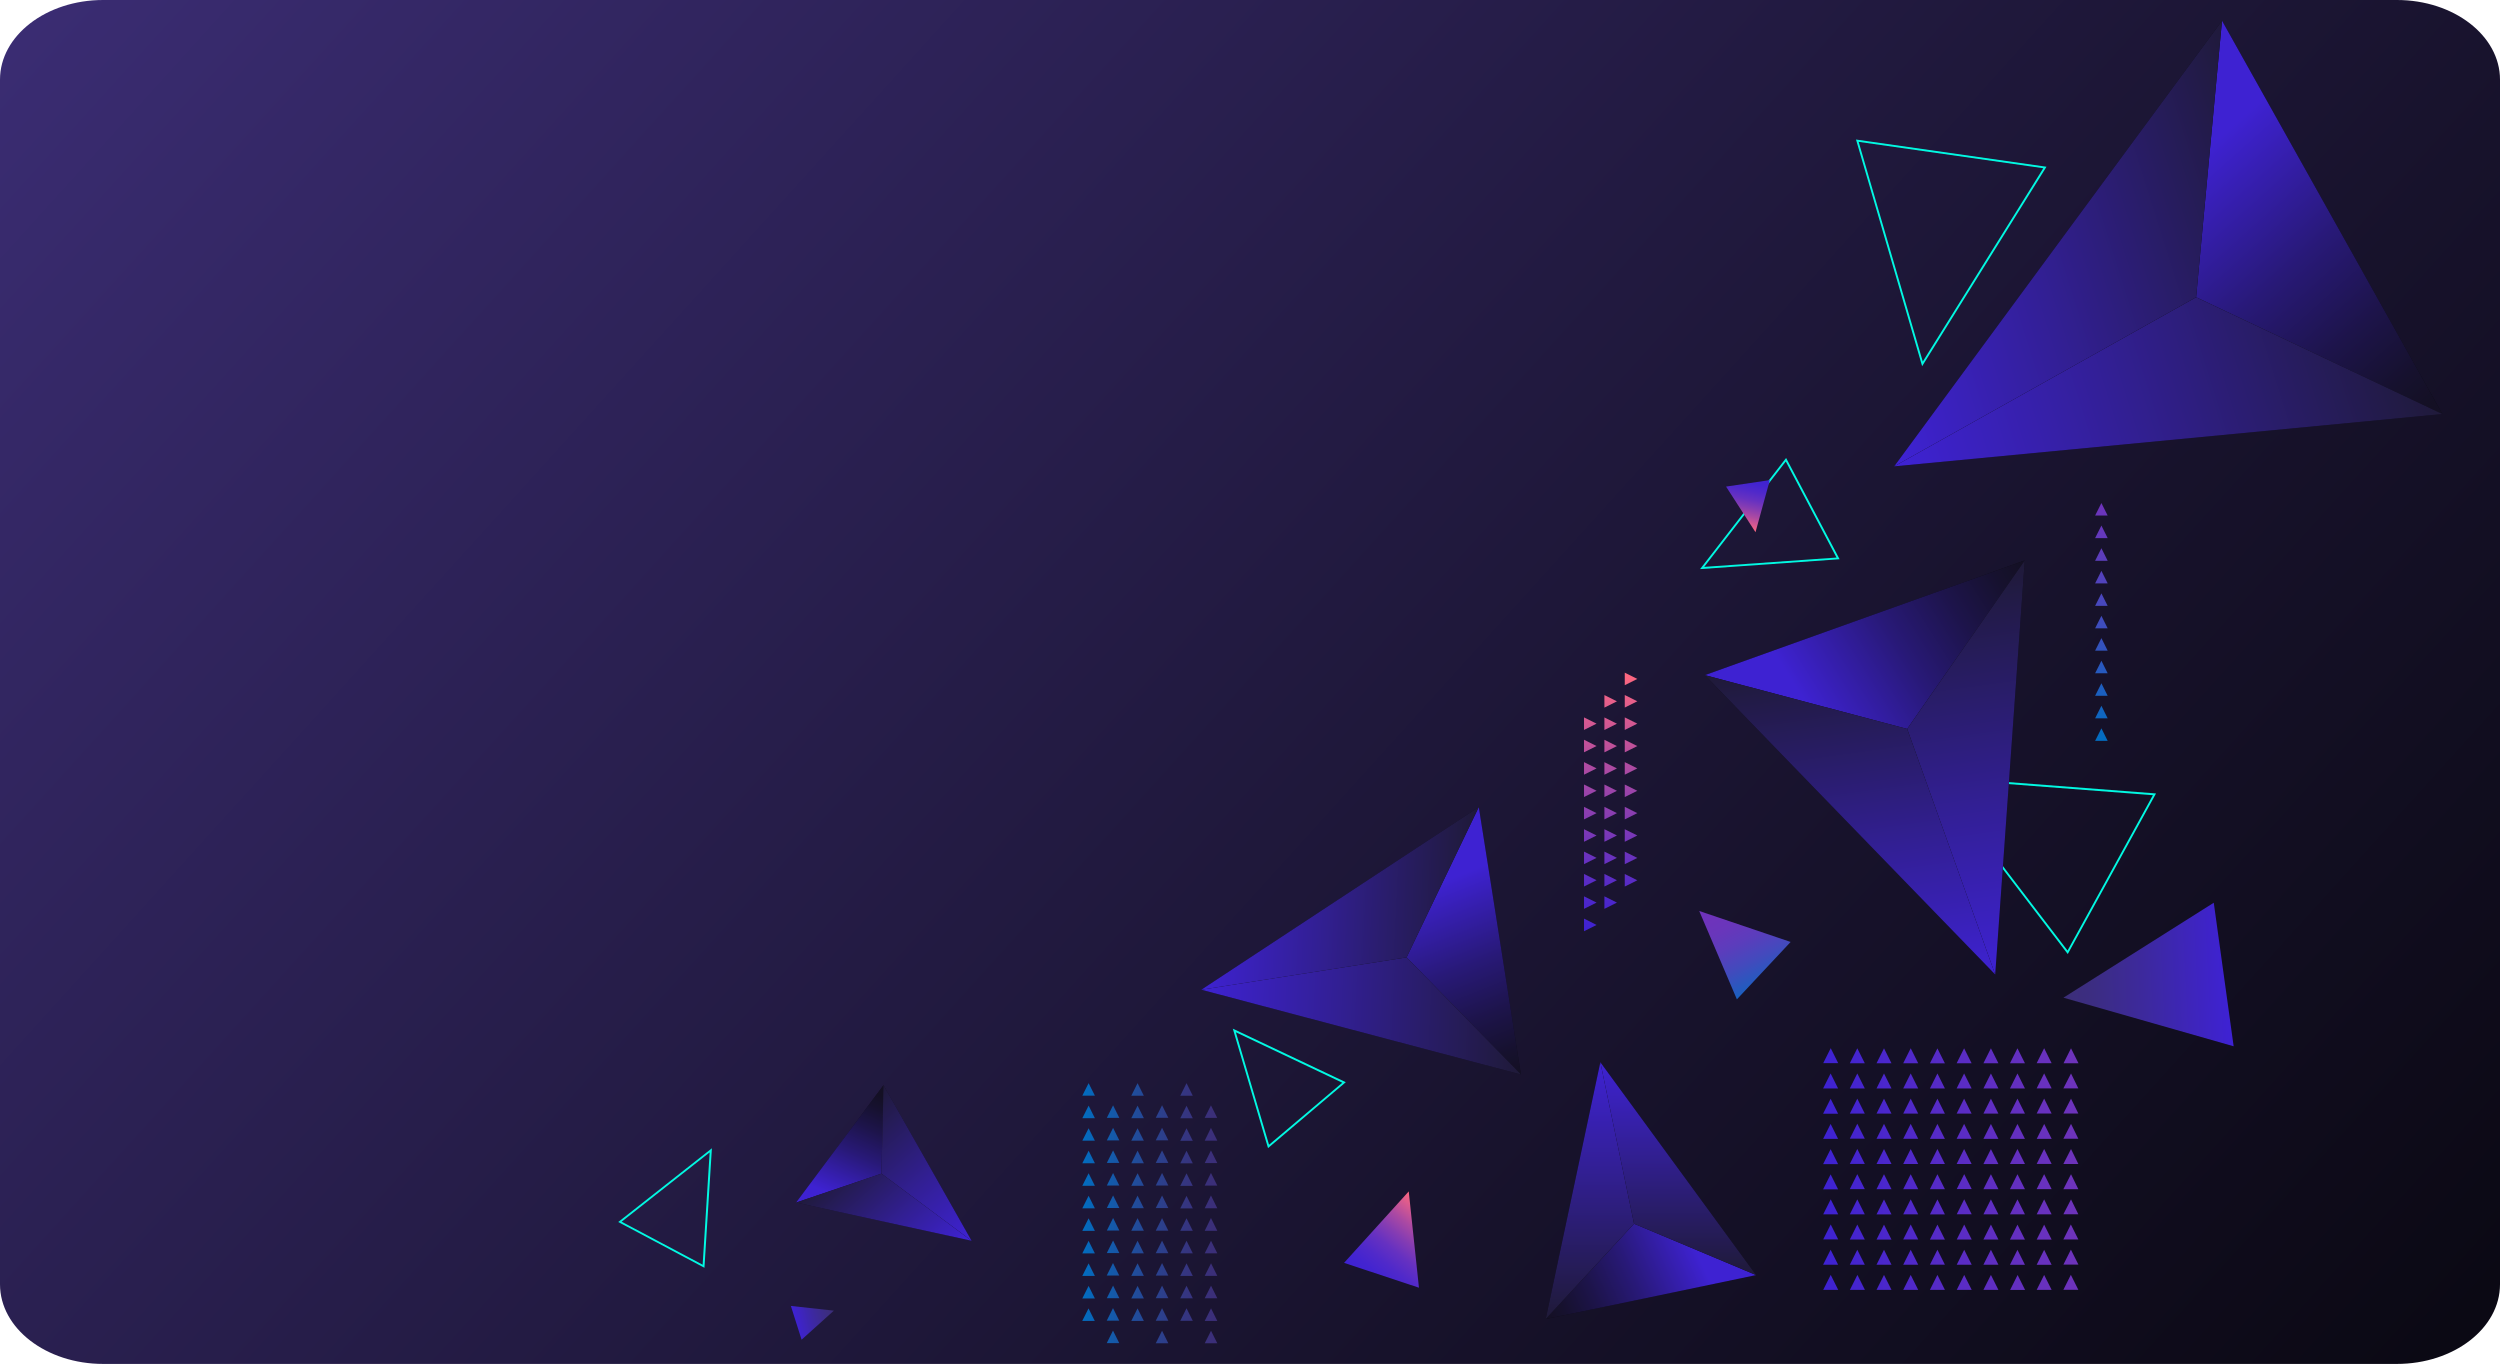 <svg width="1569" height="856" viewBox="0 0 1569 856" fill="none" xmlns="http://www.w3.org/2000/svg">
<path d="M1504.24 0H64.758C28.993 0 0 22.371 0 49.967V806.034C0 833.629 28.993 856 64.758 856H1504.24C1540.01 856 1569 833.629 1569 806.034V49.967C1569 22.371 1540.01 0 1504.24 0Z" fill="url(#paint0_linear_1172_843)"/>
<path d="M994.128 472.139L1002.01 468.207L994.128 464.259V472.139ZM994.128 486.183L1002.01 482.235L994.128 478.303V486.183ZM994.128 500.211L1002.01 496.279L994.128 492.347V500.211ZM994.128 458.112L1002.01 454.163L994.128 450.232V458.112ZM1006.92 542.326L1014.79 538.395L1006.92 534.463V542.326ZM1006.92 556.37L1014.79 552.439L1006.92 548.49V556.37ZM1006.92 570.398L1014.79 566.466L1006.92 562.534V570.398ZM1006.92 528.299L1014.79 524.35L1006.92 520.419V528.299ZM994.128 570.398L1002.01 566.466L994.128 562.534V570.398ZM994.128 584.442L1002.01 580.51L994.128 576.495V584.442ZM1019.7 422.16V430.024L1027.58 426.092L1019.7 422.16ZM994.128 542.326L1002.01 538.395L994.128 534.463V542.326ZM994.128 556.37L1002.01 552.439L994.128 548.49V556.37ZM994.128 528.299L1002.01 524.35L994.128 520.419V528.299ZM994.128 514.255L1002.01 510.323L994.128 506.375V514.255ZM1019.7 528.299L1027.58 524.35L1019.7 520.419V528.299ZM1006.92 514.255L1014.79 510.323L1006.92 506.375V514.255ZM1019.7 486.183L1027.58 482.235L1019.7 478.303V486.183ZM1019.7 514.255L1027.58 510.323L1019.7 506.375V514.255ZM1019.7 458.112L1027.58 454.163L1019.7 450.232V458.112ZM1019.7 444.068L1027.58 440.136L1019.7 436.188V444.068ZM1019.7 542.36L1027.58 538.428L1019.7 534.496V542.36ZM1019.7 472.172L1027.58 468.241L1019.7 464.292V472.172ZM1019.7 500.244L1027.58 496.312L1019.7 492.381V500.244ZM1006.92 486.217L1014.79 482.268L1006.92 478.337V486.217ZM1006.92 500.244L1014.79 496.312L1006.92 492.381V500.244ZM1006.92 472.172L1014.79 468.241L1006.92 464.292V472.172ZM1006.92 458.145L1014.79 454.197L1006.92 450.265V458.145ZM1006.92 444.101L1014.79 440.169L1006.92 436.221V444.101ZM1019.7 556.404L1027.58 552.472L1019.7 548.524V556.404Z" fill="url(#paint1_linear_1172_843)"/>
<path d="M694.637 701.594H702.5L698.568 693.714L694.637 701.594ZM694.637 715.721H702.5L698.568 707.858L694.637 715.721ZM694.637 729.865H702.5L698.568 722.002L694.637 729.865ZM709.997 829.023H717.877L713.929 821.16L709.997 829.023ZM694.637 744.059H702.5L698.568 736.179L694.637 744.059ZM710.014 814.896H717.894L713.945 807.016L710.014 814.896ZM694.653 772.297H702.517L698.585 764.417L694.653 772.297ZM694.653 758.153H702.517L698.585 750.273L694.653 758.153ZM710.014 730.048H717.894L713.945 722.168L710.014 730.048ZM710.014 744.192H717.894L713.945 736.312L710.014 744.192ZM694.637 786.408H702.5L698.568 778.545L694.637 786.408ZM709.997 800.735H717.877L713.929 792.855L709.997 800.735ZM709.997 715.888H717.877L713.929 708.108L709.997 715.888ZM709.997 786.591H717.877L713.929 778.711L709.997 786.591ZM709.997 758.27H717.877L713.929 750.39L709.997 758.27ZM709.997 772.397H717.877L713.929 764.534L709.997 772.397ZM694.637 814.729H702.5L698.568 806.849L694.637 814.729ZM679.26 772.48H687.14L683.208 764.617L679.26 772.48ZM679.26 786.624H687.14L683.208 778.744L679.26 786.624ZM679.26 744.209H687.14L683.208 736.329L679.26 744.209ZM679.26 758.353H687.14L683.208 750.473L679.26 758.353ZM679.26 800.769H687.14L683.208 792.889L679.26 800.769ZM679.26 814.913H687.14L683.208 807.033L679.26 814.913ZM759.993 693.714L756.044 701.594H763.924L759.993 693.714ZM679.21 829.023H687.09L683.158 821.16L679.21 829.023ZM694.587 828.857H702.45L698.518 820.977L694.587 828.857ZM694.587 800.535H702.45L698.518 792.655L694.587 800.535ZM694.587 842.951H702.45L698.518 835.087L694.587 842.951ZM710.014 701.777H717.894L713.945 693.897L710.014 701.777ZM679.277 715.904H687.157L683.208 708.108L679.277 715.904ZM679.277 730.048H687.157L683.225 722.168L679.277 730.048ZM679.277 687.633H687.157L683.208 679.786L679.277 687.633ZM679.277 701.777H687.157L683.225 693.897L679.277 701.777ZM725.357 843.051H733.237L729.306 835.187L725.357 843.051ZM756.094 843.051H763.974L760.043 835.187L756.094 843.051ZM740.734 701.843H748.597L744.666 693.964L740.734 701.843ZM740.734 687.699H748.597L744.666 679.786L740.734 687.699ZM709.997 687.699H717.877L713.929 679.786L709.997 687.699ZM740.734 730.115H748.597L744.666 722.235L740.734 730.115ZM740.734 744.259H748.597L744.666 736.379L740.734 744.259ZM740.734 758.403H748.597L744.666 750.523L740.734 758.403ZM756.094 814.779H763.974L760.043 806.899L756.094 814.779ZM740.734 715.971H748.597L744.666 708.108L740.734 715.971ZM756.094 729.932H763.974L759.993 722.002L756.094 729.932ZM756.094 744.076H763.974L759.993 736.129L756.094 744.076ZM756.094 800.719H763.974L760.043 792.839L756.094 800.719ZM756.094 715.871H763.974L759.993 707.858L756.094 715.871ZM756.094 786.574H763.974L760.043 778.711L756.094 786.574ZM756.094 772.447H763.974L759.993 764.417L756.094 772.447ZM756.094 758.303H763.974L759.993 750.273L756.094 758.303ZM756.094 829.007H763.974L760.043 821.127L756.094 829.007ZM725.357 772.364H733.237L729.306 764.484L725.357 772.364ZM725.357 786.491H733.237L729.306 778.628L725.357 786.491ZM725.357 758.17H733.237L729.306 750.29L725.357 758.17ZM725.357 744.026H733.237L729.306 736.146L725.357 744.026ZM725.357 828.873H733.237L729.306 820.993L725.357 828.873ZM725.357 814.729H733.237L729.306 806.849L725.357 814.729ZM725.357 800.585H733.237L729.306 792.705L725.357 800.585ZM740.734 800.769H748.597L744.666 792.889L740.734 800.769ZM740.734 772.447H748.597L744.666 764.584L740.734 772.447ZM740.734 786.591H748.597L744.666 778.711L740.734 786.591ZM725.357 729.848H733.237L729.306 721.985L725.357 729.848ZM740.734 814.813H748.597L744.666 806.932L740.734 814.813ZM740.734 828.94H748.597L744.666 821.077L740.734 828.94ZM725.357 715.654H733.237L729.306 707.791L725.357 715.654ZM725.357 701.527H733.237L729.306 693.647L725.357 701.527Z" fill="url(#paint2_linear_1172_843)"/>
<path d="M1314.89 408.367H1322.77L1318.84 400.487L1314.89 408.367ZM1314.89 436.688H1322.77L1318.84 428.825L1314.89 436.688ZM1314.89 422.561H1322.77L1318.84 414.681L1314.89 422.561ZM1314.89 464.976H1322.77L1318.84 457.096L1314.89 464.976ZM1314.89 450.832H1322.77L1318.84 442.952L1314.89 450.832ZM1318.84 315.706L1314.89 323.569H1322.77L1318.84 315.706ZM1314.89 337.713H1322.77L1318.84 329.833L1314.89 337.713ZM1314.89 394.356H1322.77L1318.84 386.476L1314.89 394.356ZM1314.89 351.941H1322.77L1318.84 344.061L1314.89 351.941ZM1314.89 380.262H1322.77L1318.84 372.399L1314.89 380.262ZM1314.89 366.135H1322.77L1318.84 358.255L1314.89 366.135Z" fill="url(#paint3_linear_1172_843)"/>
<path d="M1194.46 730.515H1203.86L1199.16 721.119L1194.46 730.515ZM1194.46 809.532H1203.86L1199.16 800.136L1194.46 809.532ZM1194.46 777.878H1203.86L1199.16 768.482L1194.46 777.878ZM1211.22 683.118H1220.62L1215.92 673.706L1211.22 683.118ZM1194.46 746.325H1203.86L1199.16 736.929L1194.46 746.325ZM1194.46 793.738H1203.86L1199.16 784.342L1194.46 793.738ZM1177.7 730.515H1187.1L1182.4 721.119L1177.7 730.515ZM1177.7 746.325H1187.1L1182.4 736.929L1177.7 746.325ZM1177.7 667.308H1187.1L1182.4 657.912L1177.7 667.308ZM1177.7 714.722H1187.1L1182.4 705.326L1177.7 714.722ZM1177.7 698.912H1187.1L1182.4 689.516L1177.7 698.912ZM1177.7 683.118H1187.1L1182.4 673.706L1177.7 683.118ZM1211.22 746.325H1220.62L1215.92 736.929L1211.22 746.325ZM1211.22 730.515H1220.62L1215.92 721.119L1211.22 730.515ZM1177.7 762.168H1187.1L1182.4 752.756L1177.7 762.168ZM1211.22 762.168H1220.62L1215.92 752.756L1211.22 762.168ZM1211.22 777.962H1220.62L1215.92 768.566L1211.22 777.962ZM1211.22 698.945H1220.62L1215.92 689.549L1211.22 698.945ZM1211.22 714.755H1220.62L1215.92 705.359L1211.22 714.755ZM1194.46 683.102H1203.86L1199.16 673.689L1194.46 683.102ZM1194.46 698.895H1203.86L1199.16 689.499L1194.46 698.895ZM1194.46 714.705H1203.86L1199.16 705.309L1194.46 714.705ZM1194.46 667.292H1203.86L1199.16 657.896L1194.46 667.292ZM1211.22 793.722H1220.62L1215.92 784.326L1211.22 793.722ZM1211.22 809.515H1220.62L1215.92 800.119L1211.22 809.515ZM1194.46 762.118H1203.86L1199.16 752.706L1194.46 762.118ZM1144.18 714.772H1153.59L1148.9 705.376L1144.18 714.772ZM1144.18 746.425H1153.59L1148.9 737.029L1144.18 746.425ZM1144.18 730.615H1153.59L1148.9 721.219L1144.18 730.615ZM1144.18 698.962H1153.59L1148.9 689.566L1144.18 698.962ZM1177.7 777.978H1187.1L1182.4 768.582L1177.7 777.978ZM1144.18 683.118H1153.59L1148.9 673.706L1144.18 683.118ZM1144.18 793.738H1153.59L1148.9 784.342L1144.18 793.738ZM1299.77 657.912L1295.07 667.308H1304.46L1299.77 657.912ZM1144.25 809.515H1153.66L1148.96 800.119L1144.25 809.515ZM1144.25 762.118H1153.66L1148.96 752.706L1144.25 762.118ZM1161.01 809.515H1170.42L1165.71 800.119L1161.01 809.515ZM1144.25 777.862H1153.66L1148.96 768.466L1144.25 777.862ZM1144.25 667.242H1153.66L1148.96 657.846L1144.25 667.242ZM1160.94 683.118H1170.35L1165.64 673.706L1160.94 683.118ZM1160.94 667.308H1170.35L1165.64 657.912L1160.94 667.308ZM1160.94 793.738H1170.35L1165.64 784.342L1160.94 793.738ZM1160.94 698.912H1170.35L1165.64 689.516L1160.94 698.912ZM1177.7 809.532H1187.1L1182.4 800.136L1177.7 809.532ZM1177.7 793.738H1187.1L1182.4 784.342L1177.7 793.738ZM1160.94 777.928H1170.35L1165.64 768.532L1160.94 777.928ZM1160.94 762.135H1170.35L1165.64 752.722L1160.94 762.135ZM1160.94 730.482H1170.35L1165.64 721.086L1160.94 730.482ZM1160.94 746.292H1170.35L1165.64 736.896L1160.94 746.292ZM1160.94 714.638H1170.35L1165.64 705.242L1160.94 714.638ZM1295 793.655H1304.4L1299.7 784.259L1295 793.655ZM1261.45 746.325H1270.86L1266.15 736.929L1261.45 746.325ZM1278.21 777.978H1287.6L1282.91 768.582L1278.21 777.978ZM1278.21 793.788H1287.6L1282.91 784.392L1278.21 793.788ZM1278.21 762.135H1287.6L1282.91 752.722L1278.21 762.135ZM1278.21 730.482H1287.6L1282.91 721.086L1278.21 730.482ZM1278.21 746.292H1287.6L1282.91 736.896L1278.21 746.292ZM1261.45 667.308H1270.86L1266.15 657.912L1261.45 667.308ZM1278.24 714.772H1287.64L1282.94 705.376L1278.24 714.772ZM1211.22 667.358H1220.62L1215.92 657.962L1211.22 667.358ZM1261.45 714.772H1270.86L1266.15 705.376L1261.45 714.772ZM1261.45 683.118H1270.86L1266.15 673.706L1261.45 683.118ZM1261.45 698.912H1270.86L1266.15 689.516L1261.45 698.912ZM1278.21 809.532H1287.6L1282.91 800.136L1278.21 809.532ZM1294.97 730.515H1304.36L1299.77 721.119L1294.97 730.515ZM1294.97 746.325H1304.36L1299.77 736.929L1294.97 746.325ZM1294.97 714.672H1304.36L1299.77 705.326L1294.97 714.672ZM1294.97 698.862H1304.36L1299.77 689.516L1294.97 698.862ZM1294.97 683.068H1304.36L1299.77 673.706L1294.97 683.068ZM1278.21 698.862H1287.6L1282.91 689.466L1278.21 698.862ZM1278.21 683.068H1287.6L1282.91 673.656L1278.21 683.068ZM1278.21 667.258H1287.6L1282.91 657.862L1278.21 667.258ZM1294.97 809.482H1304.36L1299.67 800.086L1294.97 809.482ZM1294.97 762.085H1304.36L1299.77 752.722L1294.97 762.085ZM1294.97 777.878H1304.36L1299.67 768.482L1294.97 777.878ZM1261.45 730.515H1270.86L1266.15 721.119L1261.45 730.515ZM1227.98 683.118H1237.38L1232.68 673.706L1227.98 683.118ZM1227.98 698.912H1237.38L1232.68 689.516L1227.98 698.912ZM1227.98 714.722H1237.38L1232.68 705.326L1227.98 714.722ZM1227.98 730.515H1237.38L1232.68 721.119L1227.98 730.515ZM1227.98 667.308H1237.38L1232.68 657.912L1227.98 667.308ZM1244.79 809.532H1254.2L1249.5 800.136L1244.79 809.532ZM1244.79 793.738H1254.2L1249.5 784.342L1244.79 793.738ZM1228.05 809.532H1237.44L1232.74 800.136L1228.05 809.532ZM1228.05 793.738H1237.44L1232.74 784.342L1228.05 793.738ZM1228.05 762.085H1237.44L1232.74 752.672L1228.05 762.085ZM1228.05 746.275H1237.44L1232.74 736.879L1228.05 746.275ZM1228.05 777.928H1237.44L1232.74 768.532L1228.05 777.928ZM1261.55 809.582H1270.96L1266.25 800.186L1261.55 809.582ZM1244.79 667.308H1254.2L1249.5 657.912L1244.79 667.308ZM1261.45 762.135H1270.86L1266.15 752.722L1261.45 762.135ZM1261.45 793.788H1270.86L1266.15 784.392L1261.45 793.788ZM1261.45 777.978H1270.86L1266.15 768.582L1261.45 777.978ZM1244.79 683.118H1254.2L1249.5 673.706L1244.79 683.118ZM1244.79 746.325H1254.2L1249.5 736.929L1244.79 746.325ZM1244.79 762.135H1254.2L1249.5 752.722L1244.79 762.135ZM1244.79 777.928H1254.2L1249.5 768.532L1244.79 777.928ZM1244.79 698.912H1254.2L1249.5 689.516L1244.79 698.912ZM1244.79 730.565H1254.2L1249.5 721.169L1244.79 730.565ZM1244.79 714.772H1254.2L1249.5 705.376L1244.79 714.772Z" fill="url(#paint4_linear_1172_843)"/>
<g style="mix-blend-mode:overlay">
<path d="M1066.96 357.171L1120.96 287.417L1154.54 350.974L1066.96 357.171ZM1120.76 289.633L1069.56 355.772L1152.61 349.924L1120.76 289.633Z" fill="#02F9E2"/>
</g>
<g style="mix-blend-mode:overlay">
<path d="M1206.32 229.842L1205.96 228.542L1164.82 87.568L1284.37 104.645L1283.89 105.427L1206.32 229.842ZM1166.49 89.034L1206.74 226.91L1282.37 105.577L1166.49 89.034Z" fill="#02F9E2"/>
</g>
<g style="mix-blend-mode:overlay">
<path d="M442.111 795.669L388 766.931L446.792 720.65L442.111 795.669ZM390.149 766.748L440.978 793.736L445.376 723.249L390.149 766.748Z" fill="#02F9E2"/>
</g>
<g style="mix-blend-mode:overlay">
<path d="M795.811 720.552L773.704 645.584L844.624 679.187L795.811 720.552ZM775.62 647.85L796.445 718.437L842.425 679.52L775.62 647.85Z" fill="#02F9E2"/>
</g>
<g style="mix-blend-mode:overlay">
<path d="M1297.73 598.77L1212.45 487.15L1353.13 497.979L1352.68 498.795L1297.73 598.77ZM1215.03 488.6L1297.58 596.571L1351.16 499.062L1215.03 488.6Z" fill="#02F9E2"/>
</g>
<path d="M1069.96 423.71L1252.19 611.598L1270.73 351.707L1069.96 423.71Z" fill="#0B0914"/>
<path d="M1069.96 423.71L1270.73 351.707L1196.94 457.463L1069.96 423.71Z" fill="url(#paint5_linear_1172_843)"/>
<path d="M1252.19 611.598L1270.73 351.707L1196.94 457.463L1252.19 611.598Z" fill="url(#paint6_linear_1172_843)"/>
<path d="M1069.96 423.711L1252.19 611.598L1196.94 457.463L1069.96 423.711Z" fill="url(#paint7_linear_1172_843)"/>
<path d="M1394.54 13L1188.78 292.682L1532.85 259.846L1394.54 13Z" fill="#0B0914"/>
<path d="M1394.54 13L1532.85 259.846L1378.28 186.544L1394.54 13Z" fill="url(#paint8_linear_1172_843)"/>
<path d="M1188.78 292.682L1532.85 259.845L1378.28 186.543L1188.78 292.682Z" fill="url(#paint9_linear_1172_843)"/>
<path d="M1394.54 13L1188.78 292.682L1378.28 186.544L1394.54 13Z" fill="url(#paint10_linear_1172_843)"/>
<g opacity="0.7">
<path d="M928.089 506.492L753.946 621.144L954.561 674.338L928.089 506.492Z" fill="#0B0914"/>
</g>
<path d="M928.089 506.492L954.562 674.338L882.775 600.852L928.089 506.492Z" fill="url(#paint11_linear_1172_843)"/>
<path d="M753.946 621.145L954.561 674.339L882.775 600.854L753.946 621.145Z" fill="url(#paint12_linear_1172_843)"/>
<path d="M928.089 506.492L753.946 621.144L882.775 600.852L928.089 506.492Z" fill="url(#paint13_linear_1172_843)"/>
<path d="M1102.13 800.234L1004.37 666.641L970.088 827.839L1102.13 800.234Z" fill="#0B0914"/>
<path d="M1102.13 800.235L970.088 827.84L1025.53 768.016L1102.13 800.235Z" fill="url(#paint14_linear_1172_843)"/>
<path d="M1004.37 666.641L970.088 827.839L1025.53 768.015L1004.37 666.641Z" fill="url(#paint15_linear_1172_843)"/>
<path d="M1102.13 800.234L1004.37 666.641L1025.53 768.015L1102.13 800.234Z" fill="url(#paint16_linear_1172_843)"/>
<g opacity="0.6">
<path d="M499.603 754.722L609.774 778.712L554.497 681.036L499.603 754.722Z" fill="#0B0914"/>
</g>
<path d="M499.603 754.722L554.497 681.036L553.214 736.563L499.603 754.722Z" fill="url(#paint17_linear_1172_843)"/>
<path d="M609.773 778.712L554.496 681.036L553.213 736.563L609.773 778.712Z" fill="url(#paint18_linear_1172_843)"/>
<path d="M499.603 754.722L609.773 778.711L553.214 736.562L499.603 754.722Z" fill="url(#paint19_linear_1172_843)"/>
<path d="M503.068 840.801L523.343 822.559L496.354 819.61L503.068 840.801Z" fill="url(#paint20_linear_1172_843)"/>
<path d="M1389.36 566.55L1295 626.141L1401.84 656.645L1389.36 566.55Z" fill="url(#paint21_linear_1172_843)"/>
<path d="M890.538 808.164L884.124 747.723L843.525 792.57L890.538 808.164Z" fill="url(#paint22_linear_1172_843)"/>
<path d="M1123.79 591.173L1066.43 571.731L1090.07 627.191L1123.79 591.173Z" fill="url(#paint23_linear_1172_843)"/>
<path d="M1083.27 305.376L1101.75 334.014L1110.75 301.312L1083.27 305.376Z" fill="url(#paint24_linear_1172_843)"/>
<defs>
<linearGradient id="paint0_linear_1172_843" x1="19.66" y1="15.786" x2="1263.18" y2="1141.53" gradientUnits="userSpaceOnUse">
<stop stop-color="#3A2C72"/>
<stop offset="0.1" stop-color="#352867"/>
<stop offset="0.71" stop-color="#17122B"/>
<stop offset="1" stop-color="#0B0914"/>
</linearGradient>
<linearGradient id="paint1_linear_1172_843" x1="1010.85" y1="422.16" x2="1010.85" y2="584.442" gradientUnits="userSpaceOnUse">
<stop stop-color="#FF687F"/>
<stop offset="0.33" stop-color="#B54D9F"/>
<stop offset="0.65" stop-color="#7536BA"/>
<stop offset="0.88" stop-color="#4D27CB"/>
<stop offset="1" stop-color="#3E22D2"/>
</linearGradient>
<linearGradient id="paint2_linear_1172_843" x1="679.26" y1="761.368" x2="763.974" y2="761.368" gradientUnits="userSpaceOnUse">
<stop stop-color="#026DC0"/>
<stop offset="0.14" stop-color="#0E60B1"/>
<stop offset="0.49" stop-color="#274592"/>
<stop offset="0.79" stop-color="#36347F"/>
<stop offset="1" stop-color="#3C2E78"/>
</linearGradient>
<linearGradient id="paint3_linear_1172_843" x1="1318.84" y1="315.656" x2="1318.84" y2="464.927" gradientUnits="userSpaceOnUse">
<stop stop-color="#6E33BB"/>
<stop offset="0.19" stop-color="#603BBC"/>
<stop offset="0.55" stop-color="#3A4FBD"/>
<stop offset="1" stop-color="#026DC0"/>
</linearGradient>
<linearGradient id="paint4_linear_1172_843" x1="1144.18" y1="733.73" x2="1304.4" y2="733.73" gradientUnits="userSpaceOnUse">
<stop stop-color="#3E22D2"/>
<stop offset="0.47" stop-color="#572BC6"/>
<stop offset="1" stop-color="#6E33BB"/>
</linearGradient>
<linearGradient id="paint5_linear_1172_843" x1="1269.43" y1="354.618" x2="1132.87" y2="441.042" gradientUnits="userSpaceOnUse">
<stop stop-color="#141024"/>
<stop offset="0.11" stop-color="#16112E"/>
<stop offset="0.31" stop-color="#1D144A"/>
<stop offset="0.57" stop-color="#281977"/>
<stop offset="0.86" stop-color="#371FB4"/>
<stop offset="1" stop-color="#3E22D2"/>
</linearGradient>
<linearGradient id="paint6_linear_1172_843" x1="1227.26" y1="357.898" x2="1262.6" y2="610.262" gradientUnits="userSpaceOnUse">
<stop stop-color="#1F1A38"/>
<stop offset="0.58" stop-color="#321F94"/>
<stop offset="1" stop-color="#3E22D2"/>
</linearGradient>
<linearGradient id="paint7_linear_1172_843" x1="1146.39" y1="413.11" x2="1175.7" y2="622.43" gradientUnits="userSpaceOnUse">
<stop stop-color="#1F1A38"/>
<stop offset="0.58" stop-color="#321F94"/>
<stop offset="1" stop-color="#3E22D2"/>
</linearGradient>
<linearGradient id="paint8_linear_1172_843" x1="1530.42" y1="249.378" x2="1387.82" y2="90.371" gradientUnits="userSpaceOnUse">
<stop stop-color="#141024"/>
<stop offset="0.11" stop-color="#16112E"/>
<stop offset="0.31" stop-color="#1D144A"/>
<stop offset="0.57" stop-color="#281977"/>
<stop offset="0.86" stop-color="#371FB4"/>
<stop offset="1" stop-color="#3E22D2"/>
</linearGradient>
<linearGradient id="paint9_linear_1172_843" x1="1516.86" y1="195.144" x2="1195.77" y2="296.541" gradientUnits="userSpaceOnUse">
<stop stop-color="#1F1A38"/>
<stop offset="0.58" stop-color="#321F94"/>
<stop offset="1" stop-color="#3E22D2"/>
</linearGradient>
<linearGradient id="paint10_linear_1172_843" x1="1427.19" y1="101.835" x2="1160.85" y2="185.945" gradientUnits="userSpaceOnUse">
<stop stop-color="#1F1A38"/>
<stop offset="0.58" stop-color="#321F94"/>
<stop offset="1" stop-color="#3E22D2"/>
</linearGradient>
<linearGradient id="paint11_linear_1172_843" x1="952.581" y1="672.962" x2="905.259" y2="553.233" gradientUnits="userSpaceOnUse">
<stop stop-color="#141024"/>
<stop offset="0.11" stop-color="#16112E"/>
<stop offset="0.31" stop-color="#1D144A"/>
<stop offset="0.57" stop-color="#281977"/>
<stop offset="0.86" stop-color="#371FB4"/>
<stop offset="1" stop-color="#3E22D2"/>
</linearGradient>
<linearGradient id="paint12_linear_1172_843" x1="956.281" y1="639.468" x2="753.541" y2="629.587" gradientUnits="userSpaceOnUse">
<stop stop-color="#1F1A38"/>
<stop offset="0.58" stop-color="#321F94"/>
<stop offset="1" stop-color="#3E22D2"/>
</linearGradient>
<linearGradient id="paint13_linear_1172_843" x1="925.106" y1="567.96" x2="756.943" y2="559.765" gradientUnits="userSpaceOnUse">
<stop stop-color="#1F1A38"/>
<stop offset="0.58" stop-color="#321F94"/>
<stop offset="1" stop-color="#3E22D2"/>
</linearGradient>
<linearGradient id="paint14_linear_1172_843" x1="971.055" y1="826.213" x2="1064.15" y2="783.983" gradientUnits="userSpaceOnUse">
<stop stop-color="#141024"/>
<stop offset="0.11" stop-color="#16112E"/>
<stop offset="0.31" stop-color="#1D144A"/>
<stop offset="0.57" stop-color="#281977"/>
<stop offset="0.86" stop-color="#371FB4"/>
<stop offset="1" stop-color="#3E22D2"/>
</linearGradient>
<linearGradient id="paint15_linear_1172_843" x1="997.762" y1="827.838" x2="997.621" y2="666.672" gradientUnits="userSpaceOnUse">
<stop stop-color="#1F1A38"/>
<stop offset="0.58" stop-color="#321F94"/>
<stop offset="1" stop-color="#3E22D2"/>
</linearGradient>
<linearGradient id="paint16_linear_1172_843" x1="1053.23" y1="800.301" x2="1053.11" y2="666.624" gradientUnits="userSpaceOnUse">
<stop stop-color="#1F1A38"/>
<stop offset="0.58" stop-color="#321F94"/>
<stop offset="1" stop-color="#3E22D2"/>
</linearGradient>
<linearGradient id="paint17_linear_1172_843" x1="548.589" y1="685.695" x2="519.978" y2="749.095" gradientUnits="userSpaceOnUse">
<stop stop-color="#141024"/>
<stop offset="0.11" stop-color="#16112E"/>
<stop offset="0.31" stop-color="#1D144A"/>
<stop offset="0.57" stop-color="#281977"/>
<stop offset="0.86" stop-color="#371FB4"/>
<stop offset="1" stop-color="#3E22D2"/>
</linearGradient>
<linearGradient id="paint18_linear_1172_843" x1="534.208" y1="696.864" x2="606.656" y2="779.192" gradientUnits="userSpaceOnUse">
<stop stop-color="#1F1A38"/>
<stop offset="0.58" stop-color="#321F94"/>
<stop offset="1" stop-color="#3E22D2"/>
</linearGradient>
<linearGradient id="paint19_linear_1172_843" x1="518.217" y1="735.857" x2="578.306" y2="804.141" gradientUnits="userSpaceOnUse">
<stop stop-color="#1F1A38"/>
<stop offset="0.58" stop-color="#321F94"/>
<stop offset="1" stop-color="#3E22D2"/>
</linearGradient>
<linearGradient id="paint20_linear_1172_843" x1="499.426" y1="830.233" x2="523.963" y2="824.744" gradientUnits="userSpaceOnUse">
<stop stop-color="#3E22D2"/>
<stop offset="0.07" stop-color="#3E23CA"/>
<stop offset="0.49" stop-color="#3D299E"/>
<stop offset="0.81" stop-color="#3C2D82"/>
<stop offset="1" stop-color="#3C2E78"/>
</linearGradient>
<linearGradient id="paint21_linear_1172_843" x1="1396.62" y1="611.562" x2="1293.82" y2="616.787" gradientUnits="userSpaceOnUse">
<stop stop-color="#3E22D2"/>
<stop offset="0.07" stop-color="#3E23CA"/>
<stop offset="0.49" stop-color="#3D299E"/>
<stop offset="0.81" stop-color="#3C2D82"/>
<stop offset="1" stop-color="#3C2E78"/>
</linearGradient>
<linearGradient id="paint22_linear_1172_843" x1="899.421" y1="760.071" x2="861.579" y2="807.136" gradientUnits="userSpaceOnUse">
<stop stop-color="#FF687F"/>
<stop offset="0.1" stop-color="#DE5C8D"/>
<stop offset="0.26" stop-color="#AD4AA2"/>
<stop offset="0.42" stop-color="#853CB3"/>
<stop offset="0.57" stop-color="#6631C1"/>
<stop offset="0.73" stop-color="#5029CA"/>
<stop offset="0.87" stop-color="#4324D0"/>
<stop offset="1" stop-color="#3E22D2"/>
</linearGradient>
<linearGradient id="paint23_linear_1172_843" x1="1071.53" y1="577.148" x2="1098.62" y2="631.321" gradientUnits="userSpaceOnUse">
<stop stop-color="#6E33BB"/>
<stop offset="0.17" stop-color="#6936BB"/>
<stop offset="0.37" stop-color="#5B3DBC"/>
<stop offset="0.59" stop-color="#434ABD"/>
<stop offset="0.82" stop-color="#225CBF"/>
<stop offset="1" stop-color="#026DC0"/>
</linearGradient>
<linearGradient id="paint24_linear_1172_843" x1="1091.05" y1="331.724" x2="1098.11" y2="298.599" gradientUnits="userSpaceOnUse">
<stop stop-color="#FF687F"/>
<stop offset="0.1" stop-color="#DE5C8D"/>
<stop offset="0.26" stop-color="#AD4AA2"/>
<stop offset="0.42" stop-color="#853CB3"/>
<stop offset="0.57" stop-color="#6631C1"/>
<stop offset="0.73" stop-color="#5029CA"/>
<stop offset="0.87" stop-color="#4324D0"/>
<stop offset="1" stop-color="#3E22D2"/>
</linearGradient>
</defs>
</svg>
